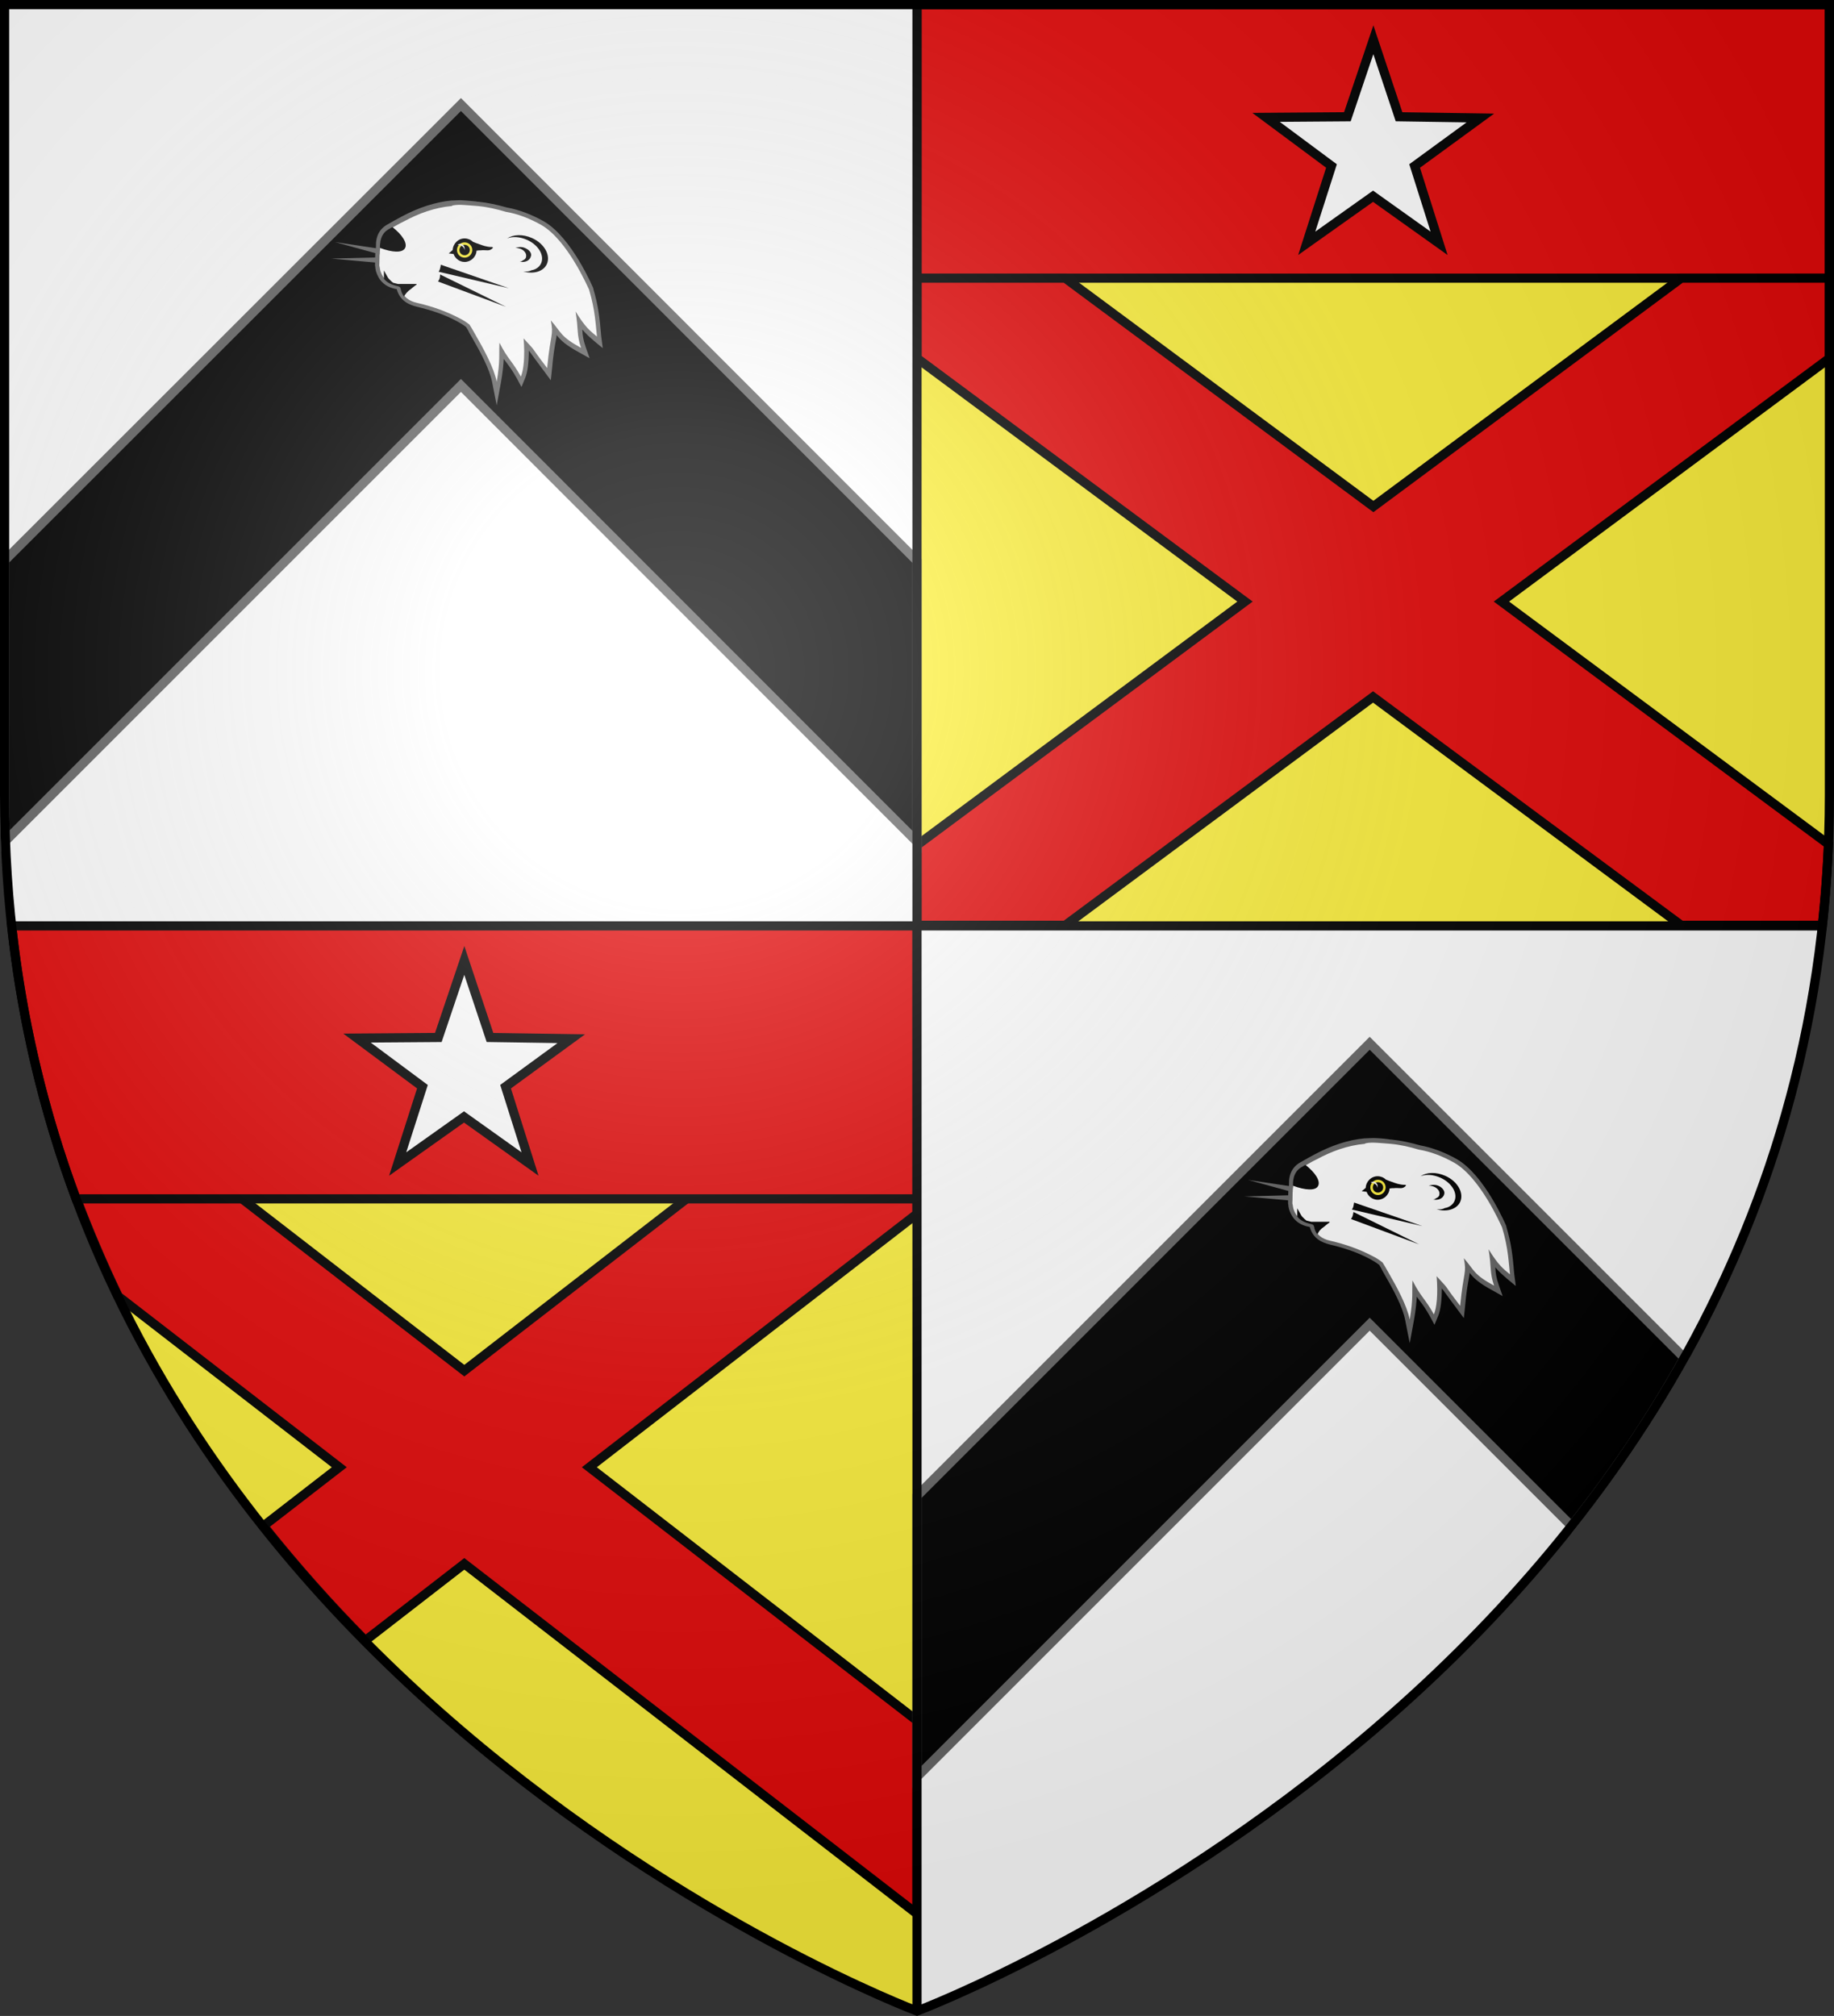 <?xml version="1.0" encoding="utf-8"?>
<!-- Generator: Adobe Illustrator 19.2.0, SVG Export Plug-In . SVG Version: 6.00 Build 0)  -->
<svg version="1.1"
	 id="svg2" inkscape:export-filename="/Users/olivier/Desktop/Blason Rouge/Blason_Vide_3D.png" inkscape:export-xdpi="144" inkscape:export-ydpi="144" inkscape:output_extension="org.inkscape.output.svg.inkscape" inkscape:version="0.91 r13725" sodipodi:docname="Template.svg" sodipodi:version="0.32" xmlns:cc="http://creativecommons.org/ns#" xmlns:dc="http://purl.org/dc/elements/1.1/" xmlns:inkscape="http://www.inkscape.org/namespaces/inkscape" xmlns:rdf="http://www.w3.org/1999/02/22-rdf-syntax-ns#" xmlns:sodipodi="http://sodipodi.sourceforge.net/DTD/sodipodi-0.dtd" xmlns:svg="http://www.w3.org/2000/svg"
	 xmlns="http://www.w3.org/2000/svg" xmlns:xlink="http://www.w3.org/1999/xlink" x="0px" y="0px" viewBox="0 0 600 659.5"
	 style="enable-background:new 0 0 600 659.5;" xml:space="preserve">
<rect x="0" y="0" width="600" height="659.5" fill="#333333" stroke="none"/>
<style type="text/css">
	.st0{fill:#FCEF3C;}
	.st1{fill:#E20909;stroke:#000000;stroke-width:3;}
	.st2{fill:#FFFFFF;stroke:#000000;stroke-width:3;stroke-miterlimit:10;}
	.st3{fill:#FFFFFF;}
	.st4{stroke:#666666;stroke-width:3;stroke-miterlimit:10;}
	.st5{fill:none;stroke:#000000;stroke-width:3;stroke-miterlimit:10;}
	.st6{fill:none;stroke:#000000;stroke-width:3;}
	.st7{fill:#666666;}
	.st8{fill:url(#path2875_1_);stroke:#000000;stroke-width:3;stroke-miterlimit:10;}
</style>
<path id="path2875_2_" class="st0" d="M300,657.9c0,0,298.5-112.3,298.5-397.8V1.5H1.5v258.6C1.5,545.6,300,657.9,300,657.9z"/>
<g>
	<g>
		<g>
			<rect x="300" y="1.5" class="st1" width="298.5" height="89.5"/>
			<path id="path3149_1_" class="st2" d="M470.8,79.6l-21.6-15.4l-21.7,15.4l8.1-25.3l-21.4-15.9l26.6-0.2l8.5-25.2l8.4,25.2
				l26.6,0.4l-21.5,15.7L470.8,79.6z"/>
		</g>
		<path class="st1" d="M598.2,276.2l-107-79.4l107.3-79.6V91H550l-100.7,74.7L348.5,91H300v26.2l107.3,79.6L300,276.5v26.2h48.5
			L449.2,228L550,302.7h46.2C597.1,294.1,597.8,285.2,598.2,276.2z"/>
	</g>
	<g>
		<path class="st1" d="M192.8,480L300,397.1v-5.3h-74.9l-73.2,56.6l-73.2-56.6H24.9c4.2,11.1,8.8,21.9,13.8,32.3L111,480l-24.8,19.2
			c10.7,13.4,21.8,25.9,33.3,37.5l32.4-25.1L300,626.1v-63.2L192.8,480z"/>
		<g>
			<path class="st1" d="M3.8,302.7c3.5,32.3,10.9,62.1,21.1,89.5H300v-89.5H3.8z"/>
			<path id="path3149_2_" class="st2" d="M173.4,380.8l-21.6-15.4l-21.7,15.4l8.1-25.3l-21.4-15.9l26.6-0.2l8.5-25.2l8.4,25.2
				l26.6,0.4l-21.5,15.7L173.4,380.8z"/>
		</g>
	</g>
</g>
<sodipodi:namedview  bordercolor="#666666" borderopacity="1.0" gridtolerance="10.0" guidetolerance="10.0" height="660px" id="base" inkscape:current-layer="svg2" inkscape:cx="300" inkscape:cy="329.99986" inkscape:guide-bbox="true" inkscape:pageopacity="0.0" inkscape:pageshadow="2" inkscape:window-height="856" inkscape:window-maximized="0" inkscape:window-width="1280" inkscape:window-x="-4" inkscape:window-y="0" inkscape:zoom="1.1560601" objecttolerance="10.0" pagecolor="#ffffff" showgrid="false" showguides="true">
	</sodipodi:namedview>
<desc  id="desc4">SVG coat of arms</desc>
<g id="g9370" transform="matrix(0.607,0,0,0.694,-525.206,251.961)">
</g>
<g>
	<path id="path4467_2_" inkscape:connector-curvature="0" class="st3" d="M300,1.5H1.5v258.6c0,14.7,0.8,28.9,2.3,42.6H300V1.5
		L300,1.5z"/>
	<path class="st4" d="M1.8,275.1l149-149L300,275.4v-91.9L150.8,34.2L1.5,183.4v76.7C1.5,265.2,1.6,270.1,1.8,275.1z"/>
</g>
<g>
	<path id="path4471_2_" inkscape:connector-curvature="0" class="st3" d="M300,657.9L300,657.9c0,0,268.7-101.1,296.2-355.2H300
		V657.9L300,657.9z"/>
	<path class="st4" d="M448.1,433.2l66,66c13.4-16.9,25.9-35.2,36.9-55L448.1,341.3L300,489.4v91.9L448.1,433.2z"/>
</g>
<g>
	<line id="line4487_1_" class="st5" x1="597.5" y1="302.9" x2="2.5" y2="302.9"/>
	<line id="line4489_1_" class="st6" x1="300" y1="657.9" x2="300" y2="1.5"/>
</g>
<g>
	<g>
		<path class="st3" d="M161.7,124.8c-0.9-4.3-3.9-10-6.8-15l-0.8-1.4c-0.4-0.7-0.8-1.3-1.1-1.9c-1.1-0.8-2.1-1.4-3-1.9
			c-4-2.2-8.5-3.8-13.6-4.9c-2.1-0.5-5-1.6-5.9-5.3c-0.1-0.3-0.1-0.3-0.5-0.4c-3.2-0.6-5.3-2.4-6.2-5.1c-0.1-0.4-0.2-0.8-0.3-1.2
			c0-0.2-0.1-0.5-0.1-0.7l0-0.1l0.1-4.2c0-0.3,0.1-0.6,0.1-0.8c0.1-0.4,0.1-0.7,0.1-1.1c-0.1-3.2,1.1-5.3,3.6-6.6
			c0.7-0.4,1.4-0.8,2.2-1.2c0.7-0.4,1.5-0.8,2.2-1.2c5.4-2.9,10.9-4.7,16.1-5.2l0.2,0c0.5,0,1.8-0.1,2.5-0.1c0.9,0,3.6,0.2,5,0.4
			c0.4,0,0.7,0.1,0.8,0.1c3.1,0.3,6.2,1,9.4,1.9c3.8,0.7,7.9,2.2,11.8,4.4c9,5.2,15.8,21.3,15.9,21.5c1.7,5.6,2.1,10.1,2.4,13.3
			c0.1,0.8,0.1,1.6,0.2,2.2l0.2,1.9l-1.7-1.4c-1.8-1.5-3.1-2.5-5.1-5.4c0.1,0.8,0.1,1.6,0.2,2.2c0.2,2.1,0.3,3.7,1.2,6.3l0.7,1.9
			l-1.7-0.9c-5.2-2.9-6.3-4.4-8.1-6.6c-0.1-0.2-0.3-0.3-0.4-0.5c0.1,1.3-0.1,2.3-0.4,4c-0.3,1.7-0.8,4.4-1.2,9.1l-0.2,1.9l-1.2-1.5
			c-2.7-3.5-3.7-4.9-4.2-5.7c-0.5-0.8-0.5-0.8-1.6-2c-0.1-0.1-0.3-0.3-0.4-0.5c0.2,4.6-0.2,8.5-1.1,10.7l-0.6,1.5l-0.8-1.4
			c-1.2-2.3-2.3-3.7-3.2-5c-0.8-1.1-1.5-2.1-2.4-3.6c0,0,0,0.1,0,0.1c0,2.3,0,4.9-0.9,9.8l-0.7,3.8L161.7,124.8z"/>
		<path class="st7" d="M150.5,67c1.2,0,5.6,0.4,5.8,0.4c3.2,0.3,6.2,1,9.2,1.9c3.7,0.6,7.7,2.1,11.6,4.3
			c8.5,4.9,15.1,20.1,15.6,21.1c2.1,6.9,2.2,12.1,2.6,15.4c-2.3-1.9-3.8-3-7-8.2c1,6,0.3,7.5,1.8,11.9c-6.8-3.7-6.4-5-9.9-9
			c1,5.1-0.1,4.1-1.2,15.6c-6.8-8.9-2.6-4.1-7.7-9.7c0.5,6,0,10.4-0.9,12.5c-2.8-5.1-4.3-5.7-7-11.1c-0.2,3.6,0.3,5.8-0.9,12.8
			c-0.9-4.6-4.3-10.8-6.9-15.3c-0.7-1.3-1.4-2.4-2-3.4c-1-0.8-2.1-1.5-3.3-2.1c-4.4-2.3-9-3.9-13.8-5c-2.7-0.6-4.6-1.9-5.3-4.7
			c-0.1-0.6-0.5-0.9-1.1-1c-2.7-0.5-4.7-1.9-5.6-4.6c-0.2-0.6-0.2-1.2-0.4-1.9c0-1.4,0.1-2.8,0.1-4.1c0-0.7,0.2-1.3,0.2-2
			c0-2.6,0.8-4.7,3.2-5.9c1.5-0.8,2.9-1.7,4.4-2.4c5-2.7,10.2-4.6,15.8-5.1C147.9,67.1,149.6,67,150.5,67 M150.5,65.5
			c-0.8,0-2.1,0.1-2.6,0.1l-0.1,0h0l-0.1,0c-5.3,0.5-10.8,2.3-16.4,5.3c-0.7,0.4-1.5,0.8-2.2,1.2c-0.7,0.4-1.4,0.8-2.1,1.2
			c-2.7,1.4-4.1,3.8-4,7.3c0,0.3,0,0.6-0.1,1c0,0.3-0.1,0.6-0.1,0.9l0,0l0,0l-0.1,2.8l0,1.3l0,0.2l0,0.2c0.1,0.2,0.1,0.4,0.1,0.7
			c0.1,0.4,0.1,0.8,0.3,1.3c1,3.1,3.2,5,6.7,5.6c1.1,4,4.2,5.1,6.4,5.7c5.1,1.2,9.5,2.7,13.5,4.9c0.9,0.5,1.8,1,2.8,1.8
			c0.3,0.5,0.7,1.1,1,1.8l0.8,1.4c2.9,5,5.9,10.6,6.7,14.8l1.5,7.6l1.4-7.6c0.6-3.4,0.8-5.7,0.9-7.6c0.4,0.5,0.7,1,1.1,1.5
			c1,1.3,1.9,2.6,3.2,4.9l1.5,2.8l1.2-2.9c0.8-1.9,1.2-5.1,1.2-9c0.3,0.3,0.4,0.5,0.7,0.9c0.5,0.7,1.5,2.1,4.2,5.7l2.3,3.1l0.4-3.8
			c0.4-4.7,0.9-7.3,1.2-9c0.1-0.8,0.3-1.4,0.3-2c1.4,1.8,3,3.3,7.4,5.7l3.4,1.9l-1.3-3.7c-0.8-2.4-1-3.7-1.1-5.7
			c1.3,1.5,2.3,2.4,3.6,3.5l0.2,0.2l2.9,2.4l-0.5-3.8c-0.1-0.6-0.1-1.4-0.2-2.2c-0.3-3.3-0.7-7.8-2.4-13.4l0-0.1l0-0.1
			c-0.1-0.2-7-16.6-16.2-21.9c-3.9-2.2-8.1-3.8-12-4.5c-3.2-0.9-6.3-1.6-9.4-1.9l-0.1,0h0c-0.1,0-0.4,0-0.7-0.1
			C153.6,65.7,151.4,65.5,150.5,65.5L150.5,65.5z"/>
	</g>
	<g>
		<path class="st7" d="M124.3,81.4l-14.7-2.2l14.6,4c0-0.2,0-0.5,0-0.7C124.2,82.1,124.2,81.7,124.3,81.4z"/>
		<path class="st7" d="M108.4,84.6L124,86c0-0.6,0-1.2,0-1.8L108.4,84.6z"/>
	</g>
	<polygon points="150.3,82.3 150.3,82.5 150.4,82.5 150.4,82.5 150.4,82.4 	"/>
	<polygon points="150.2,82.6 150.2,82.6 150.2,82.5 	"/>
	<polygon points="150.2,82.9 150.2,82.9 150.2,82.8 	"/>
	<g>
		<path d="M178.9,86.4c1.3-2.9-0.8-6.7-4.8-8.5c-3.1-1.4-6.2-1.2-8.2,0.1c1.8-0.7,4.1-0.6,6.6,0.5c3.7,1.7,5.7,5.1,4.5,7.7
			c-0.5,1.1-1.7,2-3.1,2.2c-0.7,0.4-1.6,0.5-2.7,0.4C174.6,89.8,177.8,88.8,178.9,86.4z"/>
		<path d="M171.1,80.9c-1-0.2-1.9,0-2.5,0.2c0.3,0,0.7,0,1,0.1c1.6,0.3,2.8,1.6,2.5,2.8c0,0.5-0.5,1-1.1,1.2c-0.2,0.2-0.5,0.4-1,0.4
			l0,0c1.8,0.4,3.4-0.4,3.7-1.8C174.1,82.7,172.9,81.4,171.1,80.9z"/>
	</g>
	<path d="M132.5,81.2c0.9-1.6-0.9-4.4-4.1-6.9c-0.3,0.1-0.6,0.3-0.9,0.5c-2.4,1.2-3.2,3.3-3.2,5.9c0,0.1,0,0.2,0,0.4
		C128.3,82.6,131.6,82.8,132.5,81.2z"/>
	<path d="M133,95.8l0.4-0.4l0.3-0.3l0.8-0.6l0.6-0.5l0.5-0.4l0.4-0.3l0,0l0.2-0.1l0,0v0l0.1-0.3h0h-0.1h-0.4h-0.6h-0.9h-1.1l-1.4,0
		l-1.6,0l-1.6-0.4l-0.6-0.5l-0.8-0.8l-0.3-0.4l-0.5-0.9l-0.8-1.4l0,2.7c1,1.3,2.6,2,4.4,2.4c0.6,0.1,1,0.3,1.1,1
		c0.2,1,0.6,1.8,1.1,2.4l0.2-0.4L133,95.8z"/>
	<g>
		<path d="M160.9,80.8c-0.5,0-0.9,0-1.3-0.1c-1.4-0.2-2.7-0.8-3.9-1.2c-0.3-0.1-0.7-0.3-1-0.4c-0.7-0.7-1.7-1.1-2.7-1.1
			c-2.1,0-3.8,1.7-3.9,3.8l-1.3,1.1c0,0,0,0,0,0l1.6,0.2c0.5,1.5,2,2.6,3.6,2.6c2,0,3.8-1.6,3.9-3.7c0,0,0.1,0,0.1,0
			c0.4-0.1,0.9-0.1,1.3-0.1c0.7-0.1,1.5,0,2.2,0c0.5,0,0.9-0.1,1.3-0.4c0.2-0.1,0.3-0.3,0.5-0.5C161.1,80.8,161,80.8,160.9,80.8z"/>
		<g>
			
				<ellipse transform="matrix(3.271582e-02 -1 1 3.271582e-02 65.133 231.011)" class="st0" cx="151.9" cy="81.9" rx="2.5" ry="2.5"/>
			
				<ellipse transform="matrix(3.271582e-02 -1 1 3.271582e-02 65.133 231.011)" cx="151.9" cy="81.9" rx="1.7" ry="1.7"/>
			<path class="st3" d="M152,81.9c0-0.2,0-0.4,0-0.6c0-0.9-0.7-1.5-1.5-1.5c-0.3,0-0.6,0.1-0.8,0.3c0,0,0,0,0.1,0
				C150.9,80.1,151.9,80.8,152,81.9z"/>
		</g>
	</g>
	<g>
		<path d="M144,87.7c-0.1,0.5-0.3,0.9-0.5,1.2l23,5.4l-22.3-7.7C144.2,86.9,144.1,87.4,144,87.7z"/>
		<path d="M143.9,90.8c-0.1,0.5-0.4,1-0.6,1.3l22.3,8.3L144,89.8C144,90,143.9,90.4,143.9,90.8z"/>
	</g>
</g>
<g>
	<g>
		<path class="st3" d="M460.4,431.6c-0.9-4.3-3.9-10-6.8-15l-0.8-1.4c-0.4-0.7-0.8-1.3-1.1-1.9c-1.1-0.8-2.1-1.4-3-1.9
			c-4-2.2-8.5-3.8-13.6-4.9c-2.1-0.5-5-1.6-5.9-5.3c-0.1-0.3-0.1-0.3-0.5-0.4c-3.2-0.6-5.3-2.3-6.2-5.1c-0.1-0.4-0.2-0.8-0.3-1.2
			c0-0.2-0.1-0.5-0.1-0.7l0-0.1l0.1-4.2c0-0.3,0.1-0.6,0.1-0.8c0-0.4,0.1-0.7,0.1-1.1c-0.1-3.2,1.1-5.3,3.6-6.6
			c0.7-0.4,1.4-0.8,2.2-1.2c0.7-0.4,1.5-0.8,2.2-1.2c5.4-2.9,10.9-4.7,16.1-5.2l0.2,0c0.5,0,1.8-0.1,2.5-0.1c0.9,0,3.6,0.2,5,0.4
			c0.4,0,0.7,0.1,0.8,0.1c3.1,0.3,6.2,1,9.4,1.9c3.8,0.6,7.9,2.2,11.8,4.4c9,5.2,15.8,21.3,15.9,21.5c1.7,5.6,2.1,10.1,2.4,13.3
			c0.1,0.8,0.1,1.6,0.2,2.2l0.2,1.9l-1.7-1.4c-1.8-1.5-3.1-2.5-5.1-5.4c0.1,0.8,0.1,1.6,0.2,2.2c0.2,2.1,0.3,3.7,1.2,6.3l0.7,1.9
			l-1.7-0.9c-5.2-2.9-6.3-4.4-8.1-6.6c-0.1-0.2-0.3-0.3-0.4-0.5c0.1,1.3-0.1,2.3-0.4,4c-0.3,1.7-0.8,4.4-1.2,9.1l-0.2,1.9l-1.2-1.5
			c-2.7-3.5-3.7-4.9-4.2-5.7c-0.5-0.8-0.5-0.8-1.6-2c-0.1-0.1-0.3-0.3-0.4-0.5c0.2,4.6-0.2,8.5-1.1,10.7l-0.6,1.5l-0.8-1.4
			c-1.2-2.3-2.3-3.7-3.2-5c-0.8-1.1-1.5-2.1-2.4-3.6c0,0,0,0.1,0,0.1c0,2.3,0,4.9-0.9,9.8l-0.7,3.8L460.4,431.6z"/>
		<path class="st7" d="M449.2,373.8c1.2,0,5.6,0.4,5.8,0.4c3.2,0.3,6.2,1,9.2,1.9c3.7,0.6,7.7,2.1,11.6,4.3
			c8.5,4.9,15.1,20.1,15.6,21.1c2.1,6.9,2.2,12.1,2.6,15.4c-2.3-1.9-3.8-3-7-8.2c1,6,0.3,7.5,1.8,11.9c-6.8-3.7-6.4-5-9.9-9
			c1,5.1-0.1,4.1-1.2,15.6c-6.8-8.9-2.6-4.1-7.7-9.7c0.5,6,0,10.4-0.9,12.5c-2.8-5.1-4.3-5.7-7-11.1c-0.2,3.6,0.3,5.8-0.9,12.8
			c-0.9-4.6-4.3-10.8-6.9-15.3c-0.7-1.3-1.4-2.4-2-3.4c-1-0.8-2.1-1.5-3.3-2.1c-4.4-2.3-9-3.9-13.8-5c-2.7-0.6-4.6-1.9-5.3-4.7
			c-0.1-0.6-0.5-0.9-1.1-1c-2.7-0.5-4.7-1.9-5.6-4.6c-0.2-0.6-0.2-1.2-0.4-1.9c0-1.4,0.1-2.8,0.1-4.1c0-0.7,0.2-1.3,0.2-2
			c0-2.6,0.8-4.7,3.2-5.9c1.5-0.8,2.9-1.7,4.4-2.4c5-2.7,10.2-4.6,15.8-5.1C446.6,373.9,448.3,373.8,449.2,373.8 M449.2,372.3
			c-0.8,0-2.1,0.1-2.6,0.1l-0.1,0h0l-0.1,0c-5.3,0.5-10.8,2.3-16.4,5.3c-0.7,0.4-1.5,0.8-2.2,1.2c-0.7,0.4-1.4,0.8-2.1,1.2
			c-2.7,1.4-4.1,3.8-4,7.3c0,0.3,0,0.6-0.1,1c0,0.3-0.1,0.6-0.1,0.9l0,0l0,0l-0.1,2.8l0,1.3l0,0.2l0,0.2c0.1,0.2,0.1,0.4,0.1,0.7
			c0.1,0.4,0.1,0.8,0.3,1.3c1,3.1,3.2,5,6.7,5.6c1.1,4,4.2,5.1,6.4,5.7c5.1,1.2,9.5,2.7,13.5,4.9c0.9,0.5,1.8,1,2.8,1.8
			c0.3,0.5,0.7,1.1,1,1.8l0.8,1.4c2.9,5,5.9,10.6,6.7,14.8l1.5,7.6l1.4-7.6c0.6-3.4,0.8-5.7,0.9-7.6c0.4,0.5,0.7,1,1.1,1.5
			c1,1.3,1.9,2.6,3.2,4.9l1.5,2.8l1.2-2.9c0.8-1.9,1.2-5.1,1.2-9c0.3,0.3,0.4,0.5,0.7,0.9c0.5,0.7,1.5,2.1,4.2,5.7l2.3,3.1l0.4-3.8
			c0.4-4.7,0.9-7.3,1.2-9c0.1-0.8,0.3-1.4,0.3-2c1.4,1.8,3,3.3,7.4,5.7l3.4,1.9l-1.3-3.7c-0.8-2.4-1-3.7-1.1-5.7
			c1.3,1.5,2.3,2.4,3.6,3.5l0.2,0.2l2.9,2.4l-0.5-3.8c-0.1-0.6-0.1-1.4-0.2-2.2c-0.3-3.3-0.7-7.8-2.4-13.4l0-0.1l0-0.1
			c-0.1-0.2-7-16.6-16.2-21.9c-3.9-2.2-8.1-3.8-12-4.5c-3.2-0.9-6.3-1.6-9.4-1.9l-0.1,0h0c-0.1,0-0.4,0-0.7-0.1
			C452.3,372.4,450.1,372.3,449.2,372.3L449.2,372.3z"/>
	</g>
	<g>
		<path class="st7" d="M423,388.2l-14.7-2.2l14.6,4c0-0.2,0-0.5,0-0.7C422.9,388.9,422.9,388.5,423,388.2z"/>
		<path class="st7" d="M407.1,391.4l15.6,1.4c0-0.6,0-1.2,0-1.8L407.1,391.4z"/>
	</g>
	<polygon points="449,389.1 449.1,389.2 449.2,389.3 449.2,389.2 449.2,389.2 	"/>
	<polygon points="449,389.4 449,389.4 449,389.3 	"/>
	<polygon points="449,389.7 449,389.7 449,389.6 	"/>
	<g>
		<path d="M477.7,393.2c1.3-2.9-0.8-6.7-4.8-8.5c-3.1-1.4-6.2-1.2-8.2,0.1c1.8-0.7,4.1-0.6,6.6,0.5c3.7,1.7,5.7,5.1,4.5,7.7
			c-0.5,1.1-1.7,2-3.1,2.2c-0.7,0.4-1.6,0.5-2.7,0.4C473.3,396.6,476.6,395.6,477.7,393.2z"/>
		<path d="M469.9,387.7c-1-0.2-1.9,0-2.5,0.2c0.3,0,0.7,0,1,0.1c1.6,0.3,2.8,1.6,2.5,2.8c0,0.5-0.5,1-1.1,1.2
			c-0.2,0.2-0.5,0.4-1,0.4l0,0c1.8,0.4,3.4-0.4,3.7-1.8C472.8,389.5,471.6,388.1,469.9,387.7z"/>
	</g>
	<path d="M431.2,388c0.9-1.6-0.9-4.4-4.1-6.9c-0.3,0.1-0.6,0.3-0.9,0.5c-2.4,1.2-3.2,3.3-3.2,5.9c0,0.1,0,0.2,0,0.4
		C427,389.4,430.4,389.6,431.2,388z"/>
	<path d="M431.7,402.6l0.4-0.4l0.3-0.3l0.8-0.6l0.6-0.5l0.5-0.4l0.4-0.3l0,0l0.2-0.1l0,0v0l0.1-0.3h0h-0.1h-0.4H434h-0.9H432l-1.4,0
		l-1.6,0l-1.6-0.4l-0.6-0.5l-0.8-0.8l-0.3-0.4l-0.5-0.9l-0.8-1.4l0,2.7c1,1.3,2.6,2,4.4,2.4c0.6,0.1,1,0.3,1.1,1
		c0.2,1,0.6,1.8,1.1,2.4l0.2-0.4L431.7,402.6z"/>
	<g>
		<path d="M459.6,387.6c-0.5,0-0.9,0-1.3-0.1c-1.4-0.2-2.7-0.8-3.9-1.2c-0.3-0.1-0.7-0.3-1-0.4c-0.7-0.7-1.7-1.1-2.7-1.1
			c-2.1,0-3.8,1.7-3.9,3.8l-1.3,1.1c0,0,0,0,0,0l1.6,0.2c0.5,1.5,2,2.6,3.6,2.6c2,0,3.8-1.6,3.9-3.7c0,0,0.1,0,0.1,0
			c0.4-0.1,0.9-0.1,1.3-0.1c0.7-0.1,1.5,0,2.2,0c0.5,0,0.9-0.1,1.3-0.4c0.2-0.1,0.3-0.3,0.5-0.5
			C459.8,387.6,459.8,387.6,459.6,387.6z"/>
		<g>
			
				<ellipse transform="matrix(3.271582e-02 -1 1 3.271582e-02 47.47 826.337)" class="st0" cx="450.6" cy="388.6" rx="2.5" ry="2.5"/>
			
				<ellipse transform="matrix(3.271582e-02 -1 1 3.271582e-02 47.47 826.337)" cx="450.6" cy="388.6" rx="1.7" ry="1.7"/>
			<path class="st3" d="M450.7,388.7c0-0.2,0-0.4,0-0.6c0-0.9-0.7-1.5-1.5-1.5c-0.3,0-0.6,0.1-0.8,0.3c0,0,0,0,0.1,0
				C449.6,386.9,450.6,387.6,450.7,388.7z"/>
		</g>
	</g>
	<g>
		<path d="M442.8,394.5c-0.1,0.5-0.3,0.9-0.5,1.2l23,5.4l-22.3-7.7C442.9,393.7,442.9,394.2,442.8,394.5z"/>
		<path d="M442.6,397.5c-0.1,0.5-0.4,1-0.6,1.3l22.3,8.3l-21.5-10.6C442.7,396.8,442.7,397.2,442.6,397.5z"/>
	</g>
</g>
<radialGradient id="path2875_1_" cx="-245.596" cy="799.929" r="299.822" gradientTransform="matrix(1.353 0 0 -1.349 554.377 1298.615)" gradientUnits="userSpaceOnUse">
	<stop  offset="0" style="stop-color:#FFFFFF;stop-opacity:0.314"/>
	<stop  offset="0.19" style="stop-color:#FFFFFF;stop-opacity:0.251"/>
	<stop  offset="0.6" style="stop-color:#6B6B6B;stop-opacity:0.126"/>
	<stop  offset="1" style="stop-color:#000000;stop-opacity:0.126"/>
</radialGradient>
<path id="path2875_3_" class="st8" d="M300,657.9c0,0,298.5-112.3,298.5-397.8V1.5H1.5v258.6C1.5,545.6,300,657.9,300,657.9z"/>
</svg>
